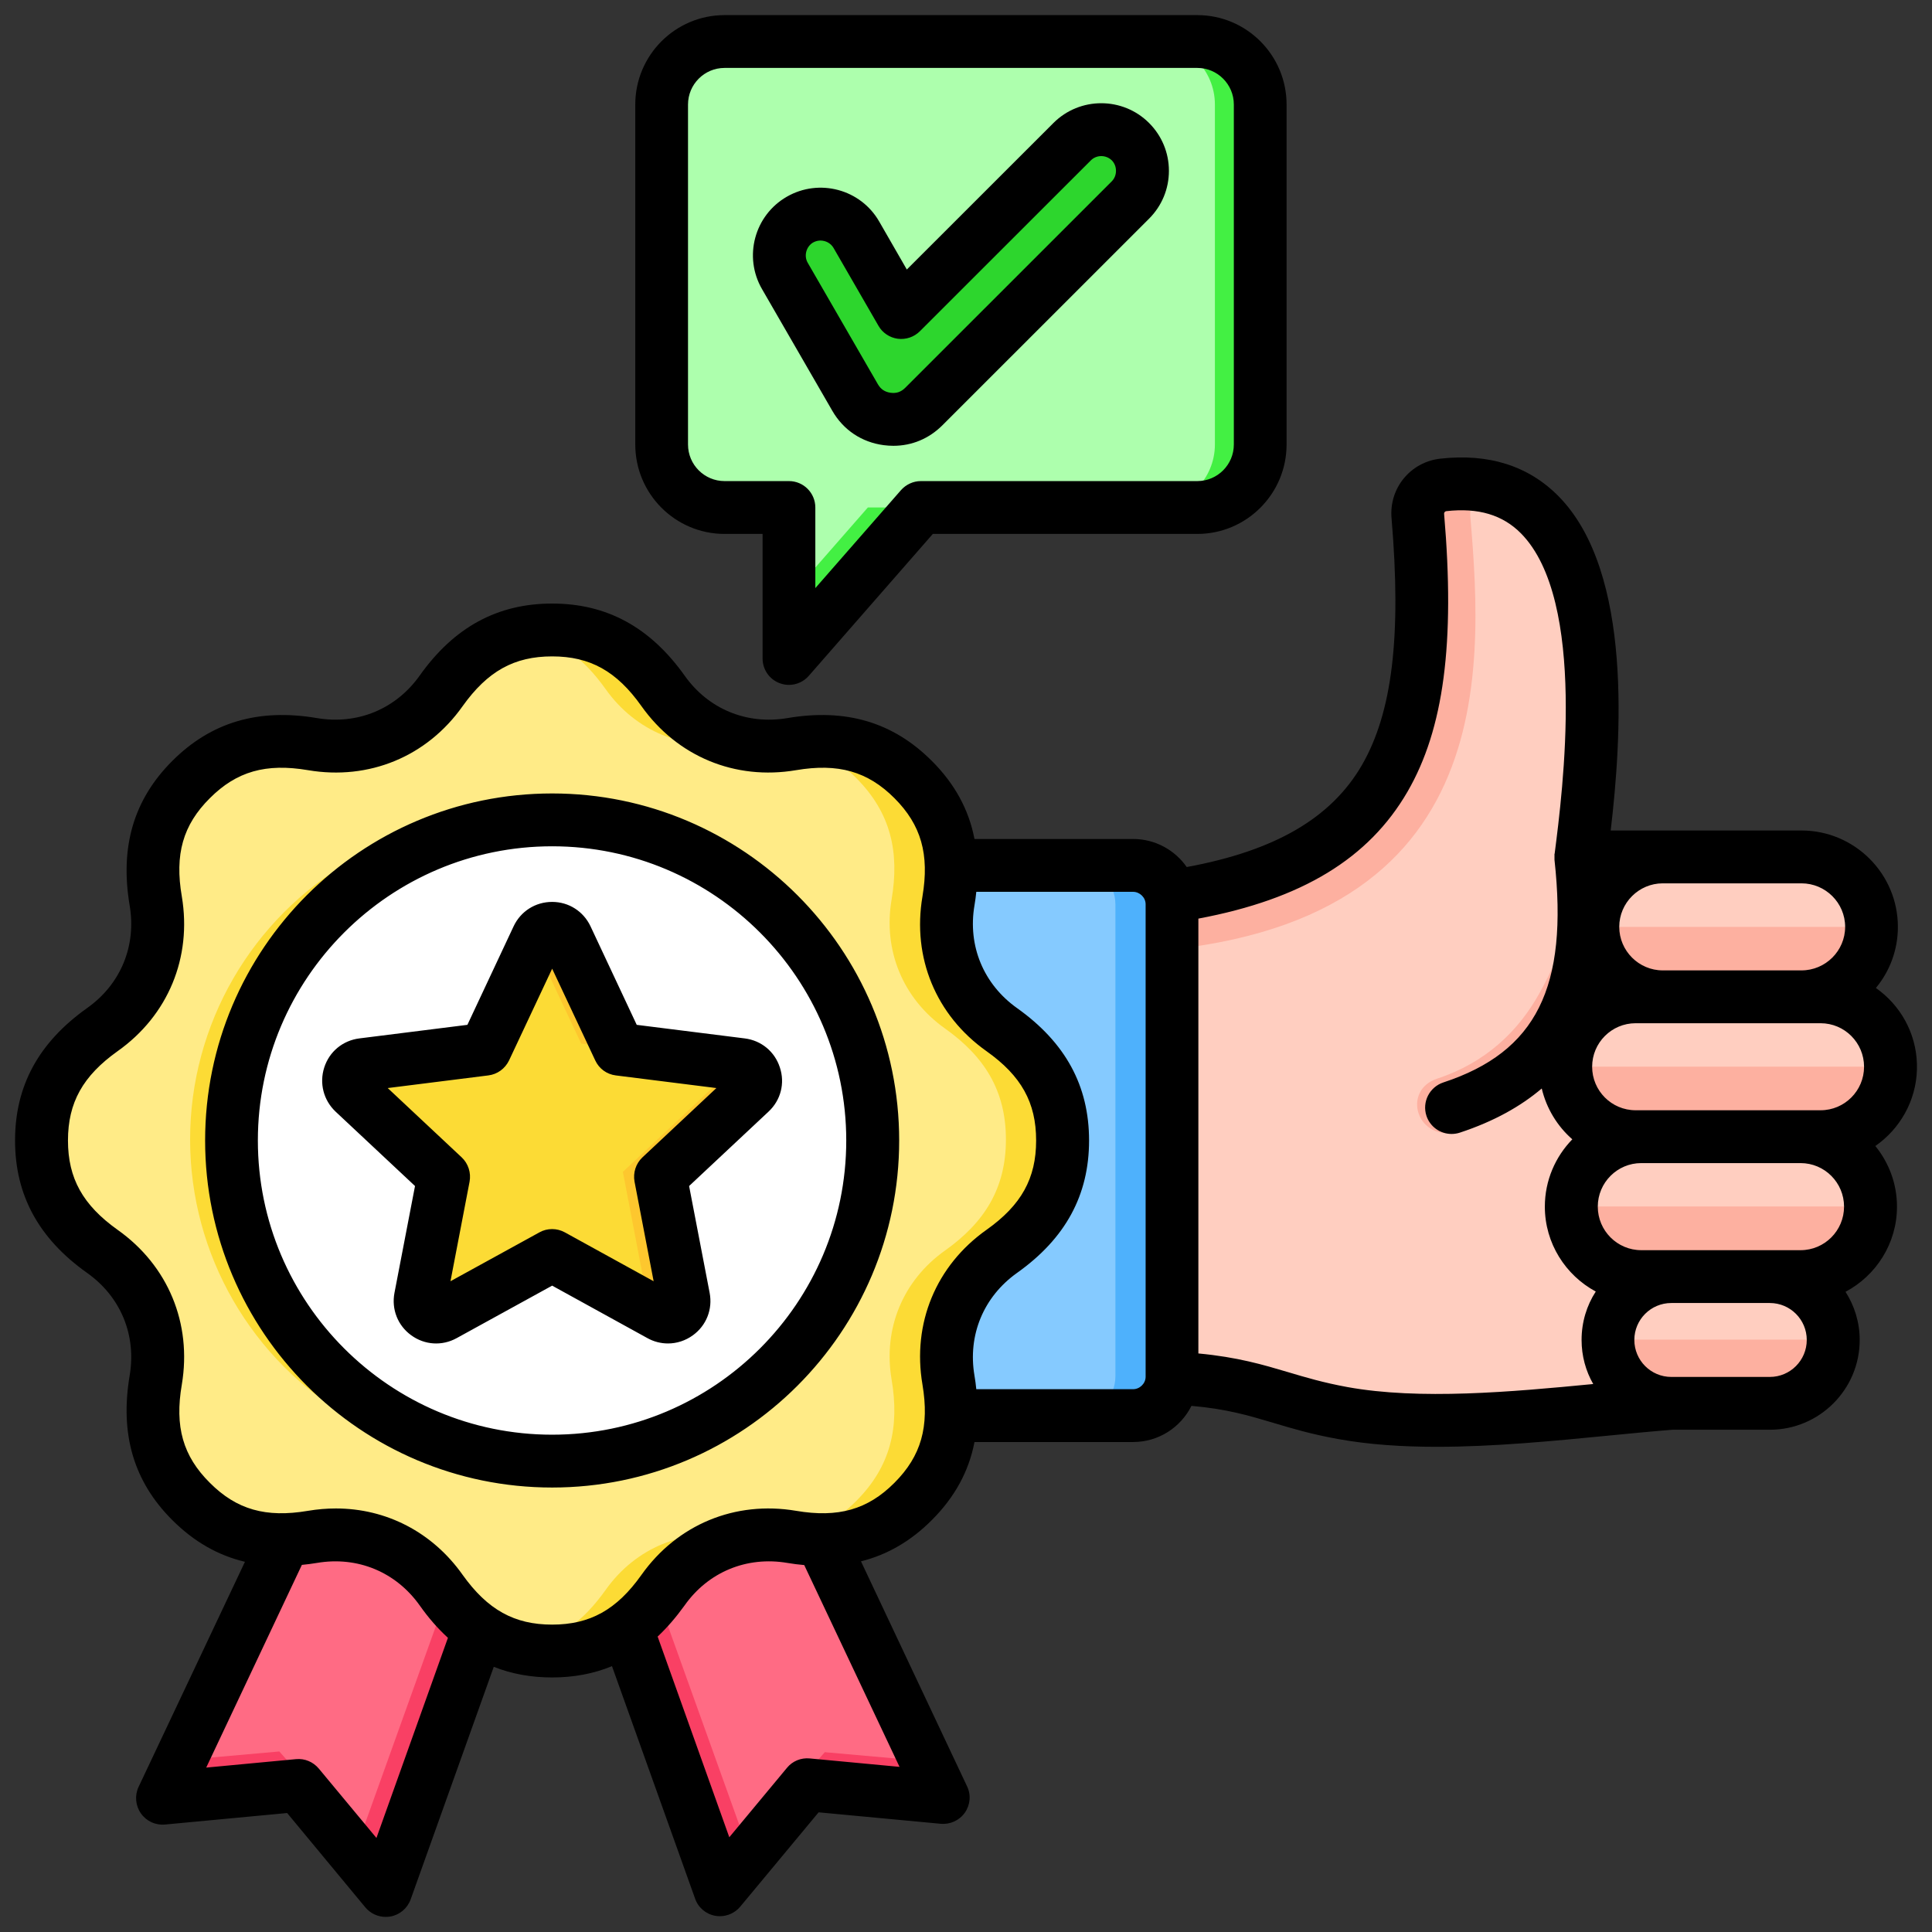 <svg xmlns="http://www.w3.org/2000/svg" id="Layer_1" viewBox="0 0 512 512" data-name="Layer 1"><rect x="0" y="0" width="512" height="512" fill="#333333" stroke="none"/><path d="m418.994 227.11h43.872v142.833l-19.901 1.862c-26.888 2.109-60.808 7.343-87.063 2.562-19.485-3.548-24.488-9.378-52.354-9.378-.808 0-6.253-.026-10.996-.033v-125.51c74.236-4.842 88.803-37.152 83.287-102.64-.346-4.104 2.644-7.746 6.737-8.206 49.805-5.598 39.493 74.623 36.418 98.51z" fill="#ffcec0" fill-rule="evenodd"></path><path d="m292.552 252.717v-13.271c74.236-4.842 88.803-37.152 83.287-102.64-.346-4.105 2.644-7.746 6.737-8.206 4.439-.499 8.392-.305 11.924.459-3.087 1.187-5.144 4.305-4.854 7.747 3.598 42.73 7.754 113.944-97.094 115.911z" fill="#fdb0a0" fill-rule="evenodd"></path><path d="m462.866 227.11c-.517 14.937-4.004 43.013-41.047 43.366-7.225 13.238-18.421 23.983-34.927 29.416-11.491 3.079-15.558-10.904-6.028-14.041 12.903-4.247 21.661-12.658 27.318-23.023 5.95-10.902 10.414-22.816 10.907-35.719h43.777z" fill="#fdb0a0" fill-rule="evenodd"></path><path d="m241.058 375.049h59.385c5.658 0 10.286-4.629 10.286-10.287v-125.122c0-5.658-4.628-10.286-10.286-10.286h-74.521c-5.658 0-10.286 4.629-10.286 10.286v125.122c0 5.658 4.628 10.287 10.286 10.287z" fill="#4eb1fc" fill-rule="evenodd"></path><path d="m225.922 229.354h59.386c5.677 0 10.286 4.609 10.286 10.286v125.122c0 5.678-4.609 10.287-10.287 10.287h-59.385c-5.677 0-10.286-4.609-10.286-10.286v-125.123c0-5.677 4.609-10.286 10.286-10.286z" fill="#85caff"></path><rect fill="#fdb0a0" height="37.041" rx="18.52" width="73.778" x="422.185" y="227.11"></rect><path d="m433.518 264.151h48.967c10.222 0 18.52 8.299 18.52 18.52 0 10.222-8.299 18.521-18.52 18.521h-48.967c-10.222 0-18.52-8.299-18.52-18.52 0-10.222 8.299-18.521 18.521-18.521z" fill="#fdb0a0"></path><rect fill="#fdb0a0" height="37.041" rx="18.52" width="79.22" x="416.477" y="301.193"></rect><rect fill="#fdb0a0" height="33.571" rx="16.785" width="59.655" x="426.179" y="338.234"></rect><g fill-rule="evenodd"><path d="m440.706 227.11h36.737c10.186 0 18.52 8.334 18.52 18.52h-73.778c0-10.186 8.334-18.52 18.52-18.52z" fill="#ffcec0"></path><path d="m433.518 264.151h48.966c10.187 0 18.521 8.334 18.521 18.521h-86.008c0-10.187 8.334-18.521 18.521-18.521z" fill="#ffcec0"></path><path d="m434.997 301.193h42.179c10.186 0 18.521 8.334 18.521 18.521h-79.22c0-10.187 8.334-18.521 18.521-18.521z" fill="#ffcec0"></path><path d="m442.965 338.234h26.084c9.232 0 16.785 7.553 16.785 16.785h-59.655c0-9.232 7.553-16.785 16.785-16.785z" fill="#ffcec0"></path><path d="m192.033 11.001h125.232c9.184 0 16.698 7.514 16.698 16.697v90.097c0 9.184-7.514 16.698-16.698 16.698h-73.218l-34.969 40.004v-40.004h-17.045c-9.184 0-16.698-7.514-16.698-16.698v-90.097c0-9.184 7.514-16.697 16.698-16.697z" fill="#43f043"></path><path d="m192.033 11.001h113.232c9.184 0 16.697 7.514 16.697 16.697v90.097c0 9.184-7.514 16.698-16.697 16.698h-75.28l-20.907 23.917v-23.917h-17.045c-9.184 0-16.698-7.514-16.698-16.698v-90.097c0-9.184 7.514-16.697 16.698-16.697z" fill="#adffad"></path><path d="m299.568 37.543c4.249 4.249 4.249 11.202 0 15.45l-54.74 54.741c-2.632 2.632-6.015 3.781-9.706 3.295s-6.661-2.47-8.522-5.694l-18.6-32.215c-3.004-5.204-1.205-11.92 3.999-14.924 5.197-3.001 11.924-1.198 14.924 3.998l11.912 20.632 45.283-45.283c4.249-4.249 11.202-4.249 15.45 0z" fill="#2dd62d"></path><path d="m198.798 369.07 51.068 107.821-36.175-3.213-23.022 27.779-40.279-112.298z" fill="#f94064"></path><path d="m198.798 369.07 46.241 97.629-26.462-2.35-20.993 23.904-37.052-103.302z" fill="#ff6b84"></path><path d="m93.806 368.879-51.068 107.821 36.175-3.213 23.022 27.779 40.279-112.298z" fill="#f94064"></path><path d="m93.807 368.879-46.242 97.629 26.463-2.35 20.992 23.904 37.053-103.302z" fill="#ff6b84"></path><path d="m116.877 182.639c-7.916 11.144-20.683 16.433-34.16 14.15-12.529-2.125-23.007.166-32.227 9.386-9.223 9.223-11.508 19.695-9.387 32.227 2.283 13.477-3.005 26.245-14.149 34.16-10.362 7.36-16.151 16.384-16.151 29.426s5.789 22.066 16.151 29.426c11.144 7.915 16.433 20.683 14.15 34.16-2.125 12.529.166 23.007 9.386 32.227 9.223 9.223 19.695 11.508 32.227 9.387 13.477-2.283 26.244 3.005 34.16 14.149 7.36 10.362 16.384 16.151 29.426 16.151s22.066-5.789 29.426-16.151c7.915-11.144 20.683-16.433 34.16-14.15 12.529 2.125 23.007-.166 32.227-9.386 9.223-9.223 11.508-19.695 9.387-32.227-2.284-13.477 3.005-26.244 14.149-34.16 10.362-7.36 16.151-16.384 16.151-29.426s-5.789-22.066-16.151-29.426c-11.144-7.915-16.433-20.683-14.15-34.16 2.125-12.529-.166-23.007-9.386-32.227-9.223-9.223-19.695-11.508-32.227-9.387-13.477 2.283-26.245-3.005-34.16-14.149-7.36-10.362-16.384-16.151-29.426-16.151s-22.066 5.789-29.426 16.151z" fill="#fcdb35"></path><path d="m116.877 182.639c-7.915 11.144-20.683 16.433-34.16 14.15-12.529-2.125-23.007.166-32.226 9.386-9.224 9.223-11.508 19.695-9.387 32.227 2.283 13.477-3.005 26.245-14.149 34.16-10.362 7.36-16.151 16.384-16.151 29.425s5.79 22.065 16.151 29.425c11.144 7.915 16.433 20.683 14.15 34.16-2.125 12.529.166 23.006 9.386 32.226 9.223 9.224 19.695 11.508 32.227 9.387 13.477-2.283 26.245 3.005 34.16 14.149 5.835 8.214 12.715 13.554 21.814 15.416 9.099-1.861 15.979-7.201 21.814-15.416 7.915-11.144 20.682-16.433 34.16-14.15.578.098 1.152.186 1.721.265 4.304-.94 8.861-1.051 13.503-.265l.175.029c6.097-1.257 11.66-4.247 16.827-9.415 9.224-9.222 11.508-19.695 9.387-32.227-2.283-13.477 3.005-26.245 14.149-34.16 10.362-7.36 16.151-16.384 16.151-29.425s-5.789-22.065-16.151-29.425c-11.144-7.915-16.433-20.683-14.149-34.16 2.124-12.529-.166-23.006-9.386-32.226-5.17-5.17-10.732-8.159-16.83-9.415l-.173.028c-4.641.786-9.198.674-13.501-.265-.57.078-1.144.167-1.723.265-13.477 2.283-26.245-3.005-34.16-14.149-5.835-8.214-12.715-13.554-21.814-15.416-9.098 1.861-15.979 7.201-21.814 15.416z" fill="#ffeb87"></path></g><circle cx="135.695" cy="301.987" fill="#fcdb35" r="85.315"></circle><circle cx="146.302" cy="301.987" fill="#fff" r="85.315"></circle><path d="m150.184 248.043 13.994 29.785 32.652 4.104c1.688.212 3.018 1.311 3.544 2.93s.096 3.29-1.145 4.453l-24.003 22.513 6.186 32.322c.32 1.671-.315 3.275-1.692 4.276-1.376 1-3.098 1.108-4.589.287l-28.829-15.871-28.828 15.871c-1.491.82-3.213.713-4.589-.287-1.377-1-2.011-2.604-1.691-4.276l6.186-32.321-24.003-22.513c-1.241-1.164-1.671-2.835-1.145-4.453s1.856-2.717 3.544-2.93l32.652-4.104 13.993-29.785c.724-1.54 2.18-2.465 3.882-2.465s3.158.925 3.882 2.465z" fill="#fdc72e" fill-rule="evenodd"></path><path d="m170.537 346.185-30.473-16.776-28.939 15.932c-.031-.388-.009-.787.068-1.19l6.186-32.321-24.003-22.513c-1.241-1.164-1.671-2.835-1.145-4.453s1.856-2.717 3.544-2.93l32.652-4.104 13.097-27.877 12.497 26.601 32.652 4.104c1.688.212 3.018 1.311 3.544 2.93s.096 3.289-1.145 4.453l-24.003 22.513 6.186 32.321c.231 1.206-.035 2.376-.718 3.311z" fill="#fcdb35" fill-rule="evenodd"></path><path d="m215.493 64.259c.627-.347 1.302-.511 1.928-.511 1.398 0 2.747.709 3.471 1.947l11.905 20.634c1.06 1.88 2.988 3.152 5.109 3.442 2.169.284 4.338-.453 5.88-1.996l45.308-45.279c1.494-1.504 4.001-1.504 5.543 0 .723.732 1.109 1.716 1.109 2.776s-.386 2.039-1.109 2.776l-54.756 54.736c-1.109 1.094-2.314 1.509-3.856 1.306-1.494-.202-2.603-.921-3.374-2.256l-18.605-32.212c-1.06-1.846-.386-4.299 1.446-5.365zm292.518 219.144v-1.412c-.228-8.327-4.461-15.668-10.883-20.168 3.663-4.41 5.832-10.05 5.832-16.195 0-14.079-11.472-25.536-25.546-25.536h-50.562c2.796-23.83 6.025-68.391-13.785-88.549-7.953-8.078-18.509-11.433-31.379-9.992-7.905.891-13.592 7.813-12.917 15.757 2.651 31.335.193 51.526-7.857 65.466-8.146 14.036-22.992 22.683-46.417 27.002-3.133-4.487-8.339-7.437-14.219-7.437h-42.031c-1.494-7.799-5.254-14.658-11.327-20.712-10.267-10.252-22.751-13.954-38.271-11.322-10.749 1.817-20.967-2.4-27.233-11.284-9.158-12.836-20.63-19.073-35.09-19.073s-25.98 6.237-35.09 19.073c-6.314 8.883-16.485 13.106-27.233 11.279-15.521-2.622-28.053 1.08-38.32 11.327-10.266 10.252-13.93 22.779-11.327 38.295 1.832 10.744-2.362 20.924-11.279 27.233-12.821 9.115-19.087 20.596-19.087 35.085s6.266 25.98 19.087 35.09c8.917 6.309 13.11 16.489 11.279 27.238-2.603 15.521 1.061 28.052 11.327 38.29 5.688 5.673 12.05 9.332 19.232 11.033l-28.197 59.668c-1.06 2.27-.819 4.95.626 7.013 1.446 2.058 3.856 3.176 6.363 2.95l32.391-3.051 20.726 25.011c1.35 1.61 3.326 2.516 5.399 2.516.386 0 .819-.029 1.205-.096 2.506-.439 4.531-2.169 5.398-4.54l22.028-61.639c4.724 1.88 9.881 2.82 15.472 2.82 5.736 0 11.038-1.003 15.858-2.993l22.028 61.62c.819 2.371 2.892 4.102 5.35 4.54.434.072.819.101 1.205.101 2.073 0 4.049-.911 5.398-2.521l20.774-25.006 32.342 3.036c2.506.241 4.965-.887 6.411-2.94 1.446-2.058 1.687-4.738.578-7.008l-28.101-59.6c6.989-1.75 13.207-5.36 18.75-10.913 6.073-6.059 9.833-12.918 11.327-20.707h42.031c6.796 0 12.629-3.909 15.472-9.582 9.303.81 15.039 2.521 21.594 4.468 4.965 1.494 10.122 3.032 17.208 4.314 8.242 1.499 17.111 2.068 26.221 2.068 15.038 0 30.752-1.528 45.212-2.94 6.025-.588 11.761-1.147 17.208-1.581h25.835c13.11 0 23.811-10.667 23.811-23.796 0-4.69-1.398-9.071-3.76-12.759 8.098-4.304 13.641-12.802 13.641-22.572 0-6.092-2.169-11.679-5.736-16.07 6.471-4.492 10.798-11.895 11.028-20.296zm-287.457-174.569c2.94 5.124 7.808 8.368 13.641 9.139.868.111 1.735.169 2.555.169 4.916 0 9.447-1.89 13.014-5.456l54.756-54.741c3.374-3.374 5.254-7.876 5.254-12.672s-1.88-9.298-5.254-12.677c-6.989-6.989-18.364-6.989-25.353 0l-38.85 38.83-7.326-12.73c-4.916-8.56-15.906-11.5-24.486-6.56-8.58 4.945-11.52 15.925-6.555 24.486l18.605 32.212zm-50.321 197.897c-1.735 1.648-2.506 4.068-2.073 6.43l5.061 26.38-23.522-12.951c-1.06-.578-2.217-.872-3.374-.872-1.205 0-2.362.294-3.374.872l-23.57 12.951 5.061-26.38c.434-2.362-.337-4.781-2.072-6.43l-19.618-18.384 26.655-3.35c2.41-.299 4.434-1.788 5.495-3.967l11.424-24.317 11.423 24.317c1.012 2.179 3.037 3.668 5.447 3.967l26.655 3.35-19.617 18.384zm-1.495-35.138 28.631 3.596c4.386.55 7.953 3.499 9.303 7.693 1.398 4.198.241 8.676-2.988 11.698l-21.064 19.729 5.447 28.332c.819 4.328-.868 8.628-4.435 11.216-1.976 1.441-4.29 2.174-6.604 2.174-1.88 0-3.76-.473-5.446-1.412l-25.257-13.911-25.306 13.911c-3.856 2.13-8.483 1.841-12.05-.762-3.567-2.588-5.254-6.888-4.434-11.226l5.447-28.323-21.063-19.729c-3.181-3.022-4.338-7.5-2.989-11.698 1.35-4.194 4.916-7.143 9.303-7.693l28.631-3.596 12.243-26.105c1.88-3.996 5.784-6.473 10.219-6.473 4.386 0 8.29 2.482 10.17 6.473l12.243 26.105zm-22.413 108.615c-42.995 0-77.988-34.969-77.988-77.969s34.994-77.964 77.988-77.964 77.94 34.974 77.94 77.964-34.945 77.969-77.94 77.969zm0-169.935c50.707 0 91.966 41.259 91.966 91.966s-41.26 91.971-91.966 91.971-91.966-41.25-91.966-91.971 41.211-91.966 91.966-91.966zm322.701 154.627h-26.124c-5.398 0-9.785-4.391-9.785-9.799s4.386-9.789 9.785-9.789h26.124c5.399 0 9.785 4.386 9.785 9.789s-4.386 9.799-9.785 9.799zm-111.969 2.68c-6.314-1.152-11.086-2.569-15.713-3.952-6.604-1.957-13.352-3.976-23.763-4.95v-115.237c27.474-5.158 45.164-15.93 55.43-33.649 9.592-16.571 12.629-39.293 9.688-73.66 0-.332.241-.632.578-.67 8.483-.954 14.942.978 19.81 5.9 17.545 17.829 11.038 68.266 8.917 84.838 0 .029 0 .063-.048.091v1.562c3.711 33.803-4.82 50.899-29.451 59.007-3.663 1.21-5.688 5.162-4.483 8.84.964 2.94 3.711 4.81 6.652 4.81.723 0 1.494-.111 2.217-.352 9.061-2.988 16.147-6.989 21.69-11.698 1.253 5.321 4.145 10.002 8.098 13.472-4.483 4.608-7.278 10.898-7.278 17.839 0 9.722 5.495 18.191 13.496 22.5-2.41 3.711-3.76 8.112-3.76 12.831 0 4.246 1.109 8.228 3.085 11.679-21.787 2.111-46.031 4.28-65.167.8zm-53.454-2.733c0 1.793-1.542 3.302-3.326 3.302h-41.548c-.096-1.181-.289-2.371-.482-3.591-1.831-10.739 2.41-20.919 11.279-27.228 12.821-9.11 19.087-20.591 19.087-35.09s-6.266-25.97-19.087-35.085c-8.869-6.309-13.11-16.489-11.279-27.233.193-1.215.386-2.405.482-3.581h41.548c1.784 0 3.326 1.509 3.326 3.292v125.215zm-92.641 35.533c-16.147-2.728-31.475 3.61-40.971 16.981-6.555 9.24-13.641 13.178-23.666 13.178s-17.111-3.938-23.715-13.178c-8.001-11.322-20.244-17.603-33.596-17.603-2.41 0-4.868.202-7.375.622-11.183 1.899-18.943-.318-26.028-7.423-7.134-7.09-9.351-14.88-7.423-26.057 2.699-16.162-3.615-31.489-17.015-40.98-9.206-6.56-13.159-13.641-13.159-23.681s3.953-17.111 13.159-23.671c13.4-9.495 19.714-24.818 17.015-40.985-1.928-11.168.289-18.962 7.423-26.057 7.085-7.095 14.846-9.317 26.028-7.423 16.147 2.742 31.523-3.605 40.97-16.976 6.603-9.24 13.641-13.178 23.715-13.178s17.111 3.938 23.666 13.178c9.496 13.371 24.823 19.714 40.971 16.976 11.182-1.894 18.991.323 26.076 7.418 7.086 7.095 9.303 14.889 7.423 26.062-2.748 16.166 3.567 31.489 16.967 40.985 9.255 6.56 13.159 13.641 13.159 23.671s-3.904 17.121-13.159 23.681c-13.4 9.49-19.714 24.818-16.967 40.98 1.88 11.168-.338 18.967-7.423 26.057-7.085 7.105-14.894 9.322-26.076 7.423zm3.615 65.62c-2.314-.222-4.579.718-6.025 2.497l-15.28 18.393-18.991-53.18c2.506-2.362 4.868-5.1 7.134-8.242 6.266-8.888 16.485-13.101 27.233-11.279 1.494.26 2.988.439 4.482.569l25.257 53.479-23.811-2.236zm-114.813 21.078-15.28-18.388c-1.494-1.779-3.711-2.718-6.025-2.502l-23.811 2.241 25.353-53.72c1.301-.13 2.651-.289 4.001-.521 10.748-1.822 20.919 2.391 27.233 11.279 2.314 3.292 4.82 6.141 7.471 8.57l-18.943 53.04zm377.65-252.985c6.363 0 11.568 5.177 11.568 11.534s-5.206 11.534-11.568 11.534h-36.777c-6.314 0-11.52-5.172-11.52-11.534s5.206-11.534 11.52-11.534zm-43.959 60.135c-6.363 0-11.52-5.167-11.52-11.53s5.157-11.534 11.52-11.534h49.02c6.362 0 11.52 5.177 11.52 11.534s-5.157 11.53-11.52 11.53zm43.718 37.081h-42.223c-6.362 0-11.52-5.181-11.52-11.539s5.158-11.539 11.52-11.539h42.223c6.363 0 11.52 5.181 11.52 11.539s-5.157 11.539-11.52 11.539zm-294.842-303.606v90.091c0 5.35 4.338 9.698 9.688 9.698h17.063c3.856 0 6.989 3.138 6.989 7.004v21.357l22.702-25.965c1.35-1.518 3.278-2.396 5.254-2.396h73.265c5.35 0 9.688-4.348 9.688-9.698v-90.091c0-5.35-4.338-9.703-9.688-9.703h-125.273c-5.35 0-9.688 4.353-9.688 9.703zm9.688 113.791h10.074v33.003c0 2.921 1.783 5.529 4.531 6.555.819.304 1.639.448 2.458.448 1.976 0 3.904-.844 5.254-2.395l32.873-37.611h70.083c13.062 0 23.666-10.628 23.666-23.7v-90.091c0-13.067-10.604-23.7-23.666-23.7h-125.273c-13.062 0-23.666 10.633-23.666 23.7v90.091c0 13.072 10.604 23.7 23.666 23.7z" fill-rule="evenodd"></path></svg>